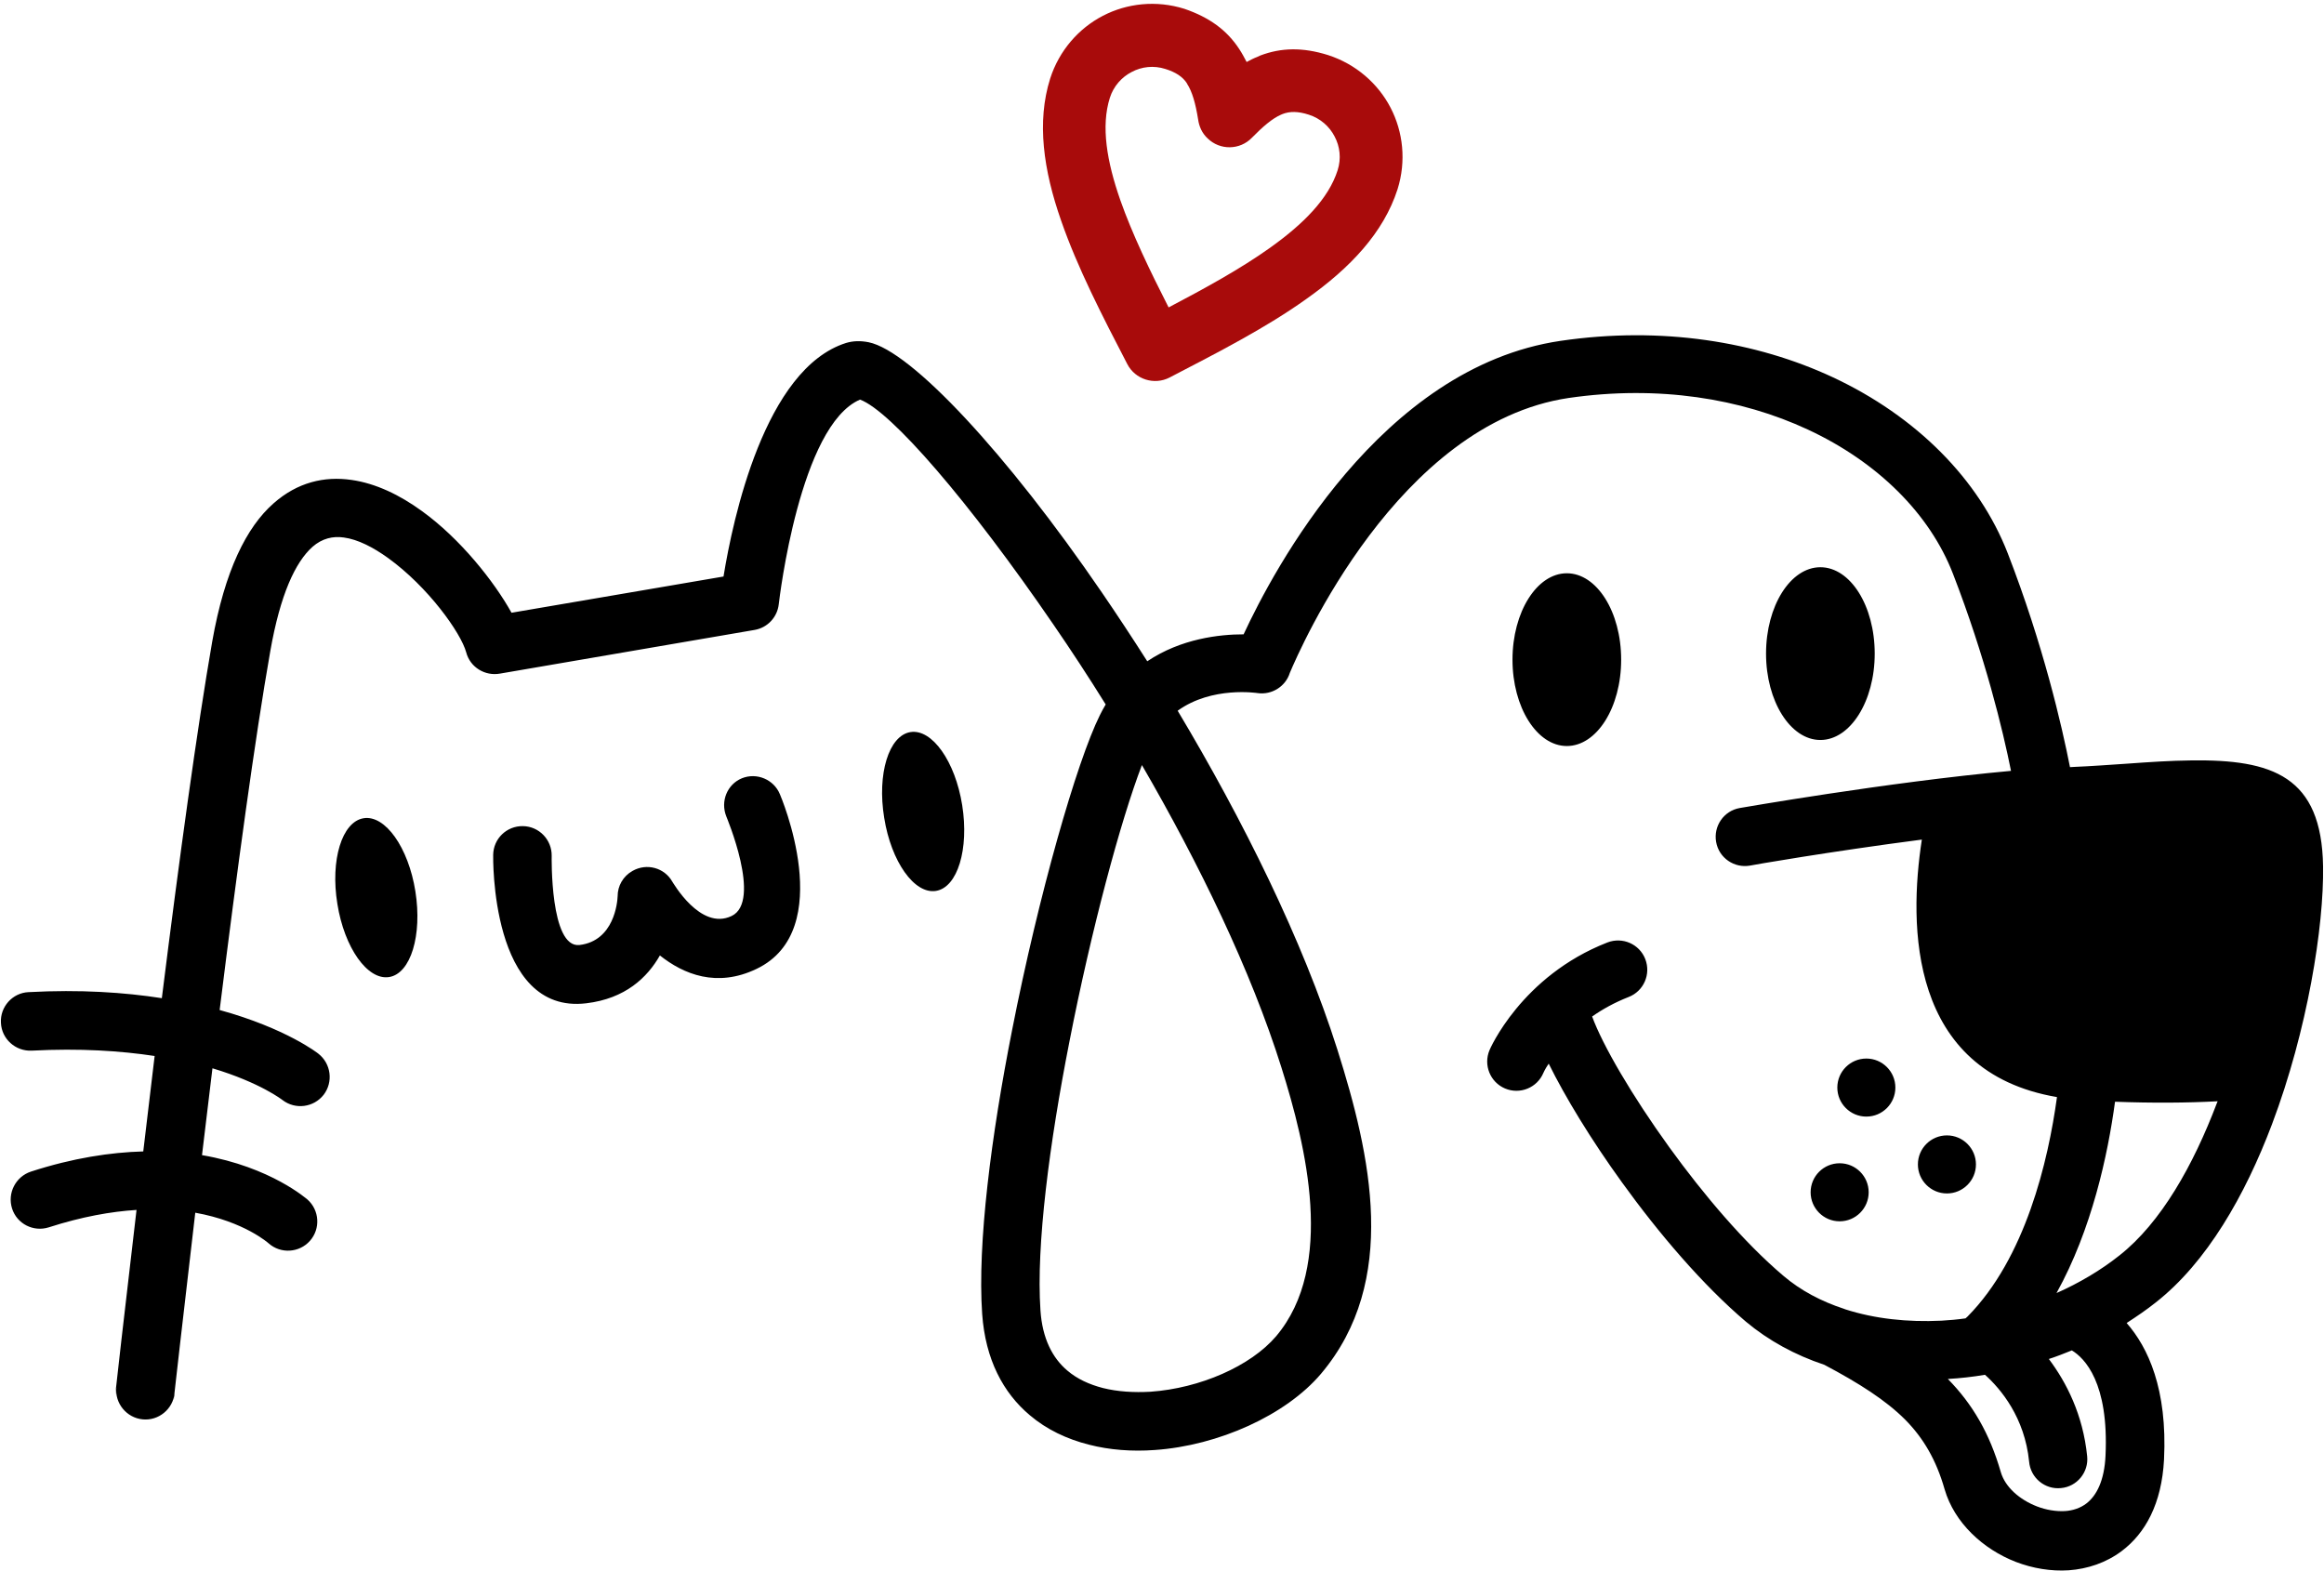 <?xml version="1.0" encoding="UTF-8" standalone="no"?><svg xmlns="http://www.w3.org/2000/svg" xmlns:xlink="http://www.w3.org/1999/xlink" fill="#000000" height="676.8" preserveAspectRatio="xMidYMid meet" version="1" viewBox="-0.4 -1.8 1000.9 676.8" width="1000.9" zoomAndPan="magnify"><g clip-rule="evenodd" fill-rule="evenodd"><g id="change1_1"><path d="M533.3,19.3c1.2,1.8,2.2,3.7,3.2,5.6c1.5-0.8,3-1.6,4.6-2.2 c0.4-0.2,0.9-0.4,1.3-0.6c9-3.4,18.2-3.6,29.1-0.2c12.1,3.9,21.6,12.3,27,22.7c5.4,10.4,6.8,23,3,35.1c-6,18.7-20.4,33.9-39.2,47.2 c-17.3,12.4-38.2,23.1-59,33.9c-6.6,3.4-14.8,0.8-18.2-5.8c-10.8-20.8-21.5-41.6-28.5-61.8c-7.6-21.7-10.6-42.5-4.7-61.2 c3.9-12.1,12.3-21.6,22.7-27c10.4-5.4,23-6.8,35.1-3C520.5,5.7,528,11.2,533.3,19.3L533.3,19.3L533.3,19.3z M515.6,49.6 c-1.1-6.8-2.5-11.9-4.8-15.4l0-0.1l0,0c-1.8-2.8-4.8-4.8-9.3-6.2c-5-1.6-10.2-1-14.5,1.3c-4.3,2.2-7.8,6.1-9.4,11.1 c-3.9,12.3-1.3,27.5,4.5,44.1c5.1,14.5,12.7,30.3,20.8,46.2c15.8-8.3,31.1-16.7,43.7-25.7c14.3-10.2,25.2-21.1,29.1-33.4 c1.6-5,1-10.2-1.3-14.5c-2.2-4.3-6.1-7.8-11.1-9.4c-4.6-1.5-8.2-1.5-11.3-0.3l-0.7,0.3c-3.7,1.6-7.8,5.1-12.5,9.9 c-5.2,5.4-13.8,5.5-19.1,0.3C517.3,55.6,516,52.6,515.6,49.6L515.6,49.6z" fill="#a80b0b"/></g><g id="change2_1"><path d="M891.9,579.8c-3.2,1.3-6.5,2.6-9.9,3.7c7.5,10,14.7,23.9,16.5,41.9 c0.7,6.9-4.4,13.1-11.3,13.7c-6.9,0.7-13.1-4.4-13.7-11.4c-1.9-19-12.2-31.3-19-37.4c-5.3,0.9-10.7,1.5-16,1.8 c10.7,10.9,18,23.5,22.8,40.1c1.9,6.5,8.1,11.9,15.6,14.8c3.9,1.5,8.1,2.2,12,2c3.4-0.2,6.7-1.3,9.3-3.3c4.4-3.4,7.7-9.9,8.2-20.5 C907.9,593.7,897.4,583.1,891.9,579.8L891.9,579.8z M910.5,472.7c-3.1,22.9-10,55-25.2,82.4c9.7-4.3,18.9-9.7,27.1-16.2 c17.9-14.1,31.8-38.8,42-65.7l0.3-0.7C941.5,473.2,926.8,473.3,910.5,472.7L910.5,472.7z M783.6,242.5c-12.9,0-23.4,16.7-23.4,37.2 c0,20.5,10.5,37.2,23.4,37.2c12.9,0,23.4-16.7,23.4-37.2C807,259.1,796.5,242.5,783.6,242.5L783.6,242.5z M838.1,487.2 c-6.9,0-12.5,5.6-12.5,12.5c0,6.9,5.6,12.5,12.5,12.5c6.9,0,12.5-5.6,12.5-12.5C850.6,492.8,845,487.2,838.1,487.2L838.1,487.2z M803.4,454.1c-6.9,0-12.5,5.6-12.5,12.5c0,6.9,5.6,12.5,12.5,12.5c6.9,0,12.5-5.6,12.5-12.5C815.9,459.7,810.3,454.1,803.4,454.1 L803.4,454.1z M791.9,499.2c-6.9,0-12.5,5.6-12.5,12.5c0,6.9,5.6,12.5,12.5,12.5c6.9,0,12.5-5.6,12.5-12.5 C804.4,504.8,798.8,499.2,791.9,499.2L791.9,499.2z M674.4,245.1c-12.9,0-23.4,16.7-23.4,37.2c0,20.5,10.5,37.2,23.4,37.2 c12.9,0,23.4-16.6,23.4-37.2C697.8,261.7,687.3,245.1,674.4,245.1L674.4,245.1z M312.4,349.8c0,0.1,15.5,36.6,2.3,42.9 c-13.5,6.5-25.4-14.7-25.5-14.7c-3.4-6.1-11.1-8.2-17.2-4.7c-4.1,2.3-6.4,6.5-6.4,10.9c-0.1,2.6-1.5,19.2-16.4,21 c-12.8,1.5-12-38.3-12-38.4c0.1-6.9-5.4-12.7-12.4-12.8c-7-0.1-12.7,5.4-12.8,12.4c0,0.2-1.4,68.9,40.1,63.9 c16.8-2,26.3-11.1,31.7-20.6c10.2,8.1,24.5,14,41.6,5.8c35.2-16.8,10.2-75,10.1-75.2c-2.6-6.4-10-9.5-16.4-6.9 C312.8,336,309.8,343.3,312.4,349.8L312.4,349.8z M491.4,327.7c-9.2,24-21.8,70.9-31.2,119c-8.6,43.7-14.4,87.9-12.5,115.8 c0.8,12.2,5.2,20.6,11.6,26c4.2,3.6,9.5,6,15.3,7.5c6.4,1.6,13.4,2,20.5,1.6c21.3-1.5,43.1-11,54.1-23.9 c25.6-30.3,12.9-82,2.3-115.7C538.3,416,516.1,370.3,491.4,327.7L491.4,327.7z M664.3,460.3c-2.7,6.4-10.1,9.4-16.5,6.7 c-6.4-2.7-9.4-10.1-6.7-16.5c0-0.1,13.6-31.9,50.8-46.4c6.5-2.5,13.8,0.7,16.3,7.2c2.5,6.5-0.7,13.8-7.2,16.3 c-6.1,2.4-11.3,5.3-15.7,8.4c4.5,12.3,17.1,34,33.3,56.4c14.7,20.3,32.1,40.9,49.1,55.3c7.4,6.3,16.3,11,26.1,14.2l0.5,0.2 c12.7,4.1,26.9,5.6,41.4,4.9c3.5-0.2,6.9-0.5,10.4-1c0.3-0.3,0.6-0.5,0.9-0.8c24.9-25.2,34.7-66.8,38.5-94.5 c-63.9-10.9-63.9-73.9-58.2-110.9c-39.3,5.1-73.9,11.1-74,11.2c-6.8,1.2-13.4-3.3-14.6-10.2c-1.2-6.8,3.3-13.4,10.2-14.6 c0.2,0,63.2-11.1,116.8-16c-3.5-17.5-11.1-49-25-84.9c-10-25.8-32.4-48.1-62.5-62.1c-28.8-13.4-64.4-19.2-103-13.6 C601.7,180.5,559.6,277.4,555.1,288c-1.8,5.8-7.7,9.6-13.9,8.7c-0.1,0-19.6-3.1-34.4,7.6c28.1,47,53.8,98.7,68.8,146 c14.3,45.3,26.7,99.6-7.1,139.6c-15.1,17.8-44.1,30.9-71.6,32.8c-9.7,0.7-19.4,0-28.3-2.3c-9.5-2.4-18.2-6.5-25.5-12.7 c-11.4-9.6-19.1-23.9-20.5-43.6c-2.1-30.3,3.9-76.8,12.9-122.3c11.4-58.1,27.8-115.5,37.8-135.6c0.8-1.6,1.6-3.1,2.5-4.6 c-7.4-11.9-15-23.5-22.5-34.4c-36.3-53-70-92-83.3-96.9c-25.9,11.1-34.7,85.5-35,88.1c-0.6,5.5-4.7,10.1-10.4,11.1l-109.6,18.8 c-6.5,1.2-12.9-2.7-14.6-9.1c-2.3-8.5-16.5-28.3-33.7-40.7c-6.4-4.6-13-8-19-8.8c-4.7-0.7-9.4,0.4-13.5,4 c-7.4,6.6-13.9,20.5-18.2,45c-6.6,37.5-14.3,94.2-21.8,154.5c28.7,7.9,42.4,18.7,42.5,18.8c5.5,4.3,6.5,12.2,2.3,17.7 c-4.3,5.5-12.2,6.5-17.7,2.3c0,0-9.5-7.5-30.2-13.7c-1.5,12.4-3,25-4.5,37.4c29.8,5.1,45.3,19.1,45.4,19.1 c5.2,4.6,5.7,12.6,1.1,17.8c-4.6,5.2-12.6,5.7-17.8,1.1c0,0-10.4-9.4-31.6-13.2c-12.2,104.8-8.8,77.2-8.9,77.7 c-0.7,6.9-6.9,12-13.8,11.3c-6.9-0.7-12-6.9-11.3-13.8c0.1-0.5-3.5,27.9,8.7-76.4c-11,0.7-23.5,2.9-37.8,7.5 c-6.6,2.1-13.7-1.5-15.8-8.1c-2.1-6.6,1.5-13.7,8.1-15.9c18.2-5.9,34.3-8.3,48.4-8.7c1.6-13.7,3.3-27.4,4.9-41.1 c-14.5-2.2-32.1-3.4-53-2.3c-6.9,0.3-12.9-5-13.2-12c-0.4-6.9,5-12.9,11.9-13.2c22.2-1.2,41.3,0.1,57.4,2.6 c7.5-60,15.2-116.3,21.7-153.6c5.4-30.6,14.8-49.3,26.4-59.5c10.3-9.1,21.9-11.8,33.6-10.1c10.5,1.5,20.8,6.5,30.3,13.4 c16.5,11.9,31.1,30.3,38.6,43.8l91.3-15.6c4-24.6,17.7-89.5,52.8-100.6c3-0.9,6.2-1,9.7-0.3c18.3,3.7,59.5,47.9,100.4,107.7 c6.5,9.5,13.1,19.5,19.6,29.7c14.6-9.8,31.2-11.6,41.5-11.6c12.8-27.6,59-115,136.5-126.4c43.6-6.4,84.3,0.3,117.3,15.7 c35.9,16.8,62.9,43.9,75.3,75.8c15.3,39.5,23.3,74.3,26.8,92.1l1.7-0.1c7.3-0.3,15.4-0.9,22.9-1.4c9.7-0.7,18.6-1.3,27.5-1.4 c35.1-0.5,56.3,6.8,56.9,45.6c0.4,25.8-6.7,70.6-22,111.1c-11.6,30.7-28.1,59.5-50,76.7c-4,3.2-8.3,6.1-12.6,8.9 c9.2,10.5,17.6,28.4,16.1,58.8c-1,19.1-8.1,31.8-18.2,39.4c-6.8,5.1-14.7,7.7-22.8,8.3c-7.6,0.5-15.5-0.8-22.8-3.6 c-14.2-5.5-26.5-16.9-30.7-31.3c-3.6-12.6-9.1-22-17-30c-8.3-8.3-19.7-15.6-34.8-23.6c-12.6-4.2-24-10.4-33.8-18.6 c-18.6-15.8-37.5-38-53.3-59.9c-13.4-18.5-24.6-37-31.6-51.2C665,458.6,664.3,460.3,664.3,460.3L664.3,460.3z"/></g><g id="change2_2"><path d="M156.2,350.6c9.3-1.5,19.3,12.6,22.3,31.5c3,18.9-2,35.4-11.3,36.9 c-9.3,1.5-19.3-12.6-22.3-31.5C141.8,368.6,146.9,352.1,156.2,350.6L156.2,350.6z"/></g><g id="change2_3"><path d="M391.7,313.5C401,312,411,326.1,414,345c3,18.9-2,35.4-11.3,36.9 c-9.3,1.5-19.3-12.6-22.3-31.5C377.3,331.5,382.4,315,391.7,313.5L391.7,313.5z"/></g></g></svg>